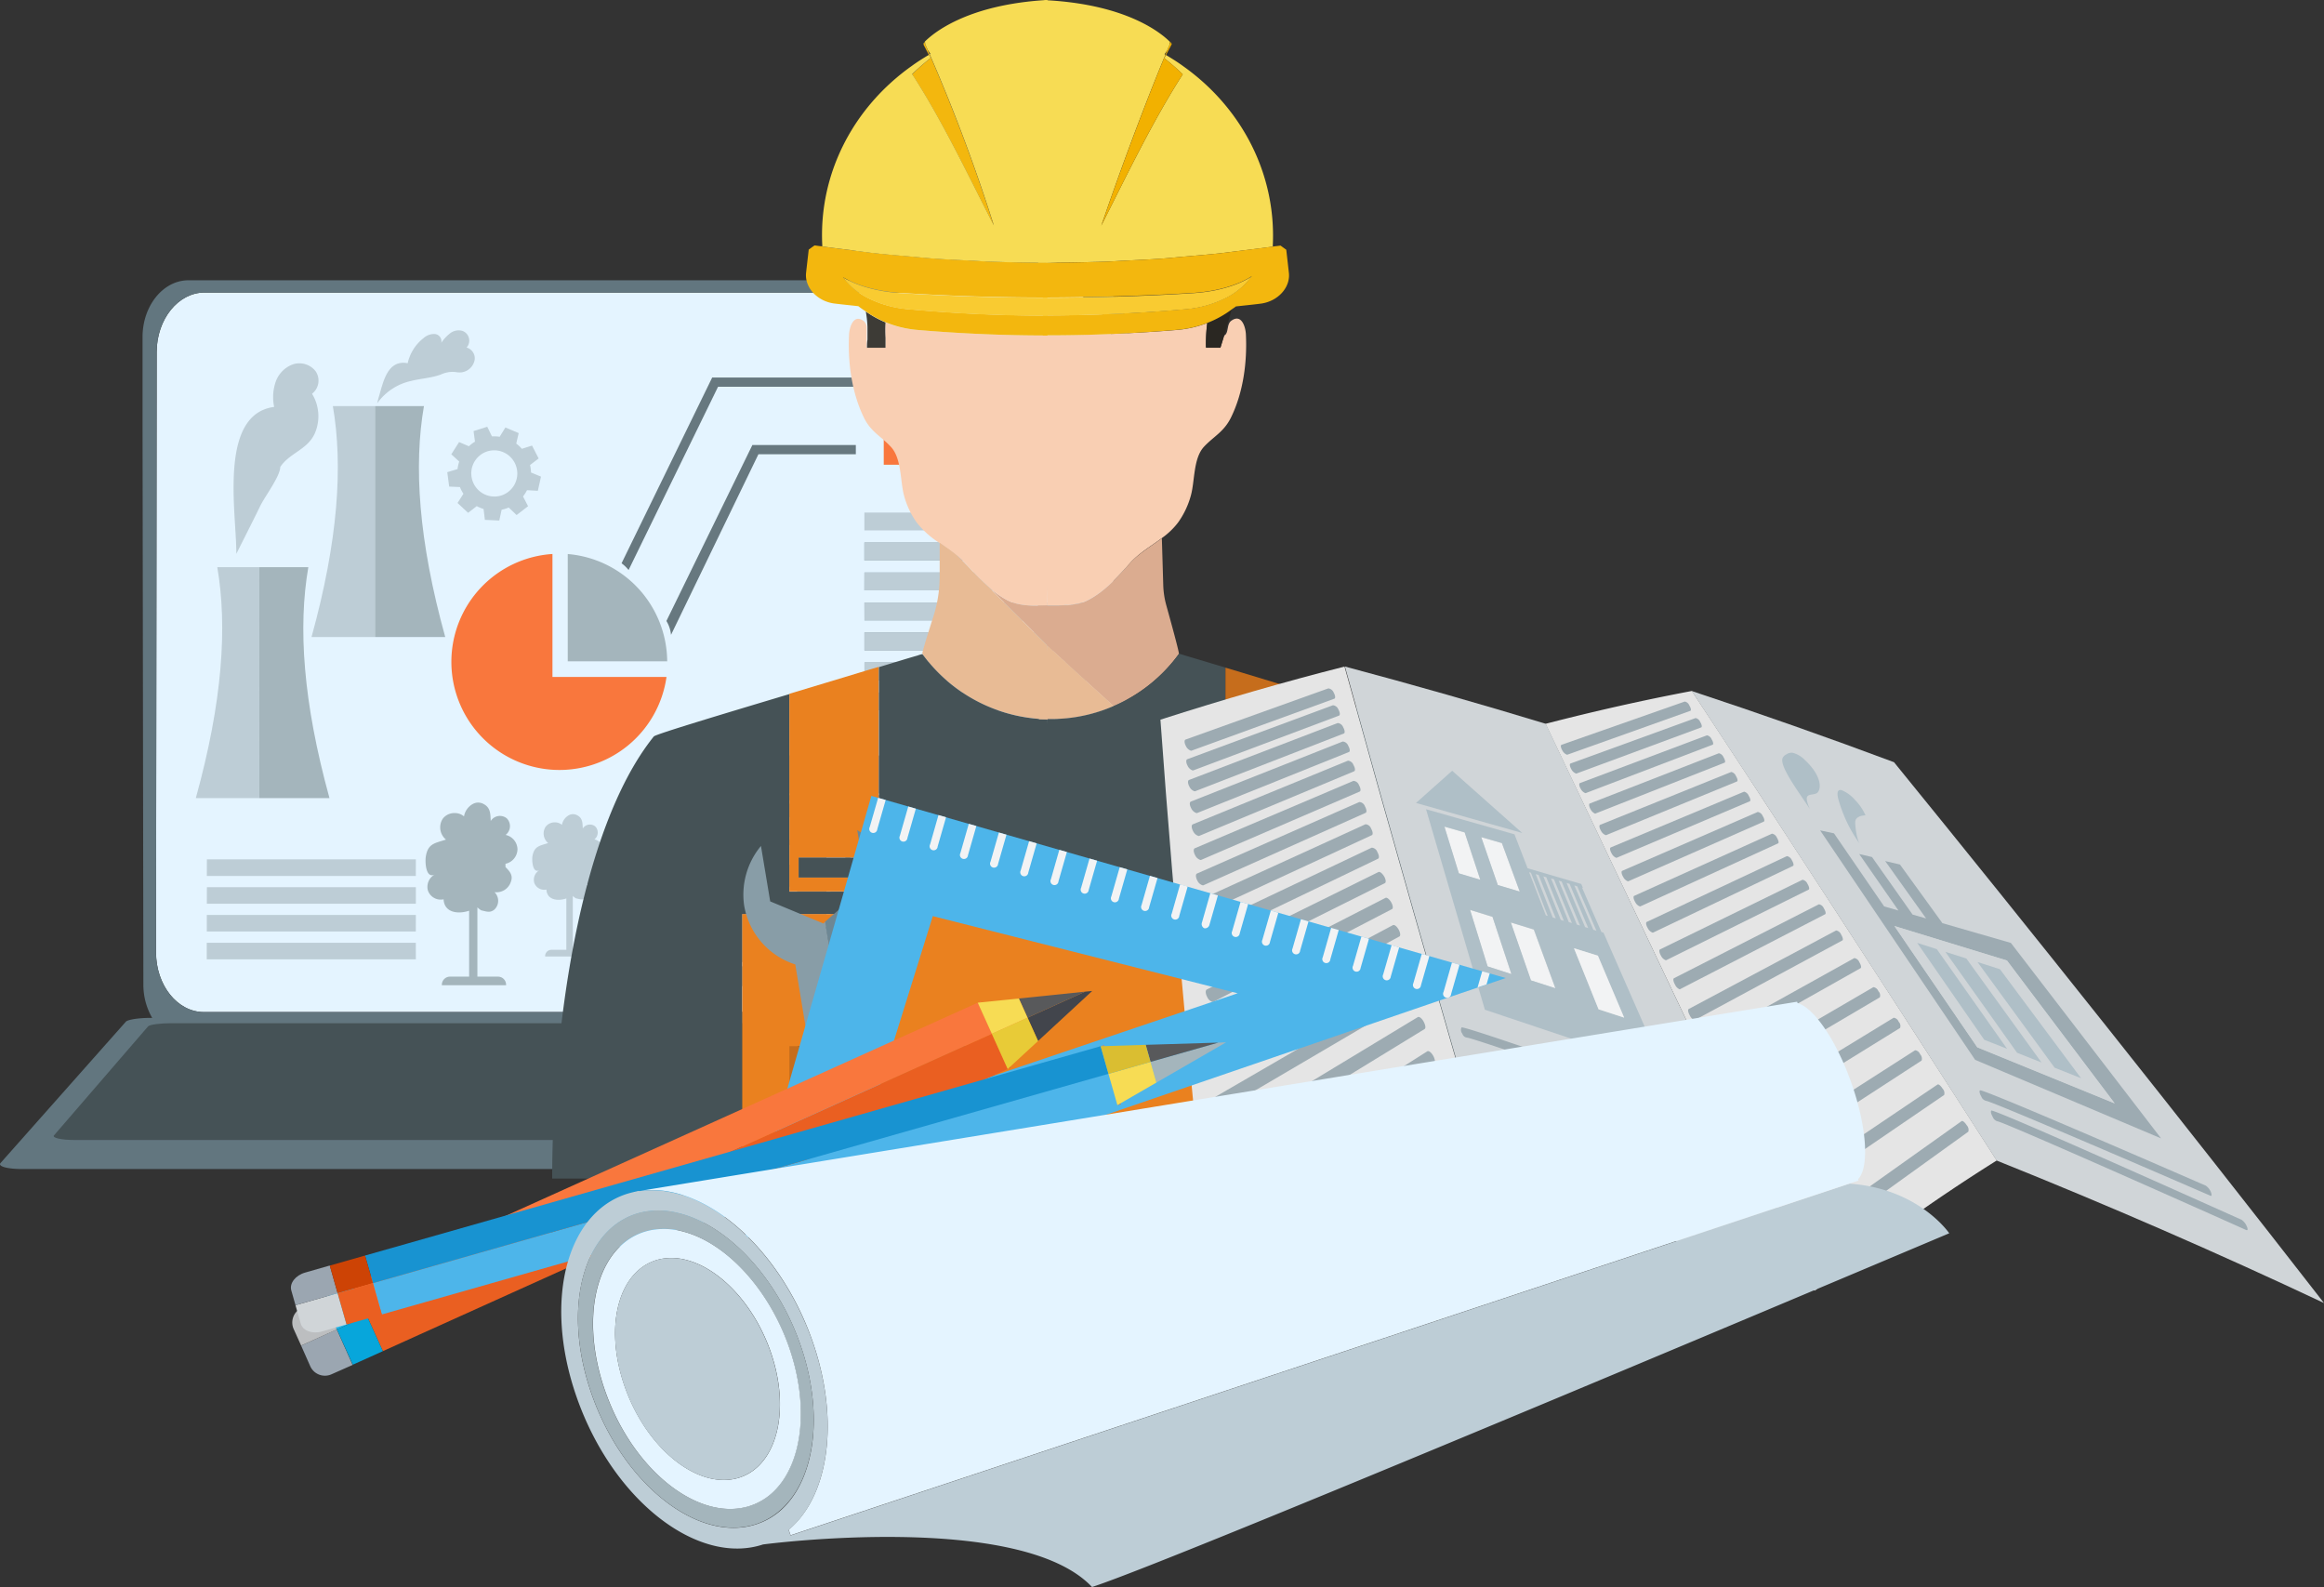 <svg id="Layer_1" data-name="Layer 1" xmlns="http://www.w3.org/2000/svg" viewBox="0 0 503.12 343.56"><rect x="0" y="0" width="503.12" height="343.56" fill="#333333" stroke="none"/><defs><style>.cls-1{fill:#62767f;}.cls-2{fill:#455256;}.cls-3{fill:#e4f4ff;}.cls-4{fill:#f9773d;}.cls-5{fill:#a4b5bc;}.cls-6{fill:#bdcdd6;}.cls-7{fill:#67787f;}.cls-8{fill:#889da7;}.cls-9{fill:#dba18f;}.cls-10{fill:#dbac90;}.cls-11{fill:#f9cfb3;}.cls-12{fill:#2a2722;}.cls-13{fill:#3d3b36;}.cls-14{fill:#e8bb95;}.cls-15{fill:#ecbb1a;}.cls-16{fill:#f7dc54;}.cls-17{fill:#f3b70e;}.cls-18{fill:#f9cb31;}.cls-19{fill:#f2b100;}.cls-20{fill:#ea811f;}.cls-21{fill:#c66d1c;}.cls-22{fill:#303e43;}.cls-23{fill:#6d8794;}.cls-24{fill:#e5e5e5;}.cls-25{fill:#d0d5d8;}.cls-26{fill:#9dabb2;}.cls-27{fill:#afbfc7;}.cls-28{fill:#f2f3f4;}.cls-29{fill:#4db5ea;}.cls-30{fill:#9ba6b1;}.cls-31{fill:#bcbec0;}.cls-32{fill:#ea5f21;}.cls-33{fill:#20b7ea;}.cls-34{fill:#07a6db;}.cls-35{fill:#42454c;}.cls-36{fill:#58595b;}.cls-37{fill:#e8cb37;}.cls-38{fill:#1893d1;}.cls-39{fill:#cd4305;}.cls-40{fill:#dabe31;}</style></defs><title>construction</title><path class="cls-1" d="M1435.51,7185.28H1171.78c-3.15,0-5.21-.59-4.57-1.3l27.12-30.58c0.4-.46,2.77-0.83,5.26-0.83h208.16a26.07,26.07,0,0,1,6.54.83l27.14,30.58C1440.73,7184.69,1438.66,7185.28,1435.51,7185.28Z" transform="translate(-1167.09 -6932.23)"/><path class="cls-2" d="M1405.76,7153.72h-201.6c-2.42,0-4.63.3-5,.67L1178.78,7178c-0.46.52,1.54,1,4.47,1h243.43c2.91,0,4.92-.44,4.47-1l-20.43-23.65C1410.39,7154,1408.16,7153.72,1405.76,7153.72Z" transform="translate(-1167.09 -6932.23)"/><polygon class="cls-3" points="243.88 209.19 243.94 164.72 243.88 209.2 243.88 209.19"/><path class="cls-3" d="M1205.13,7152.73h0Z" transform="translate(-1167.09 -6932.23)"/><polygon class="cls-3" points="233.97 60.67 40.97 60.67 40.97 60.67 233.97 60.67 233.97 60.67"/><polygon class="cls-3" points="30.85 75.86 30.87 92.39 30.85 75.85 30.85 75.86"/><path class="cls-3" d="M1397.72,6995.55H1211.39c-5.72,0-10.37,5.78-10.38,12.91l-0.14,129.91c0,7.15,4.64,12.94,10.37,12.94h186.63c5.73,0,10.37-5.8,10.37-12.94l-0.14-129.91C1408.09,7001.33,1403.46,6995.55,1397.72,6995.55Z" transform="translate(-1167.09 -6932.23)"/><path class="cls-1" d="M1401.22,6992.9H1207.89c-5.5,0-10,5.57-9.94,12.44v2.74l0,16.54,0.18,120.79a14.36,14.36,0,0,0,2,7.32H1409a14.49,14.49,0,0,0,2-7.32v-4l0.06-44.48,0.13-91.61C1411.18,6998.47,1406.73,6992.9,1401.22,6992.9Zm7,145.47c0,7.15-4.64,12.94-10.37,12.94H1211.24c-5.73,0-10.37-5.8-10.37-12.94l0.14-129.91c0-7.13,4.66-12.91,10.38-12.91h186.34c5.74,0,10.37,5.78,10.38,12.91Z" transform="translate(-1167.09 -6932.23)"/><path class="cls-4" d="M1286.69,7078.76h24.69a23.4,23.4,0,1,1-24.69-26.61v26.61Z" transform="translate(-1167.09 -6932.23)"/><path class="cls-5" d="M1290,7075.39v-23.23a23.48,23.48,0,0,1,21.53,23.23H1290Z" transform="translate(-1167.09 -6932.23)"/><polygon class="cls-6" points="90.02 189.61 44.78 189.61 44.79 186.02 90.03 186.02 90.02 189.61"/><polygon class="cls-6" points="90.03 195.62 44.78 195.62 44.79 192.04 90.03 192.04 90.03 195.62"/><polygon class="cls-6" points="90.02 201.64 44.77 201.64 44.77 198.06 90.03 198.06 90.02 201.64"/><polygon class="cls-6" points="90.03 207.66 44.76 207.66 44.76 204.08 90.02 204.08 90.03 207.66"/><path class="cls-7" d="M1321.29,7013.91l-19.64,40.25a7.79,7.79,0,0,1,1.52,1.46l19.37-39.67h29.81v-2h-31.06Z" transform="translate(-1167.09 -6932.23)"/><path class="cls-7" d="M1330,7028.5l-18.64,38.15a7,7,0,0,1,1,3l18.92-39.09h21.09v-2H1330Z" transform="translate(-1167.09 -6932.23)"/><rect class="cls-4" x="191.32" y="79.39" width="40.41" height="6.62"/><rect class="cls-4" x="191.32" y="93.98" width="40.43" height="6.62"/><polygon class="cls-8" points="235.98 121.31 187.13 121.31 187.13 117.44 235.97 117.44 235.98 121.31"/><polygon class="cls-8" points="235.97 127.79 187.13 127.79 187.14 123.93 235.97 123.93 235.97 127.79"/><polygon class="cls-8" points="235.99 134.29 187.15 134.29 187.14 130.42 235.98 130.42 235.99 134.29"/><rect class="cls-8" x="187.14" y="136.91" width="48.85" height="3.87"/><rect class="cls-8" x="187.15" y="143.4" width="48.85" height="3.87"/><rect class="cls-6" x="187.13" y="110.95" width="48.83" height="3.86"/><polygon class="cls-6" points="235.98 121.31 187.13 121.31 187.13 117.44 235.97 117.44 235.98 121.31"/><polygon class="cls-6" points="235.97 127.79 187.13 127.79 187.14 123.93 235.97 123.93 235.97 127.79"/><polygon class="cls-6" points="235.99 134.29 187.15 134.29 187.14 130.42 235.98 130.42 235.99 134.29"/><rect class="cls-6" x="187.14" y="136.91" width="48.85" height="3.87"/><rect class="cls-6" x="187.15" y="143.4" width="48.85" height="3.87"/><polygon class="cls-6" points="236 153.76 187.15 153.76 187.15 149.9 236 149.9 236 153.76"/><path class="cls-6" d="M1239.15,7020.13c2.22,12.9,1.16,29.08-4.62,50h13.7l0-50h-9.11Z" transform="translate(-1167.09 -6932.23)"/><path class="cls-5" d="M1258.87,7020.13h-10.61l0,50h15.22C1257.68,7049.21,1256.64,7033,1258.87,7020.13Z" transform="translate(-1167.09 -6932.23)"/><path class="cls-6" d="M1214.13,7055c2.21,12.91,1.14,29.1-4.65,50h13.71l0.05-50h-9.11Z" transform="translate(-1167.09 -6932.23)"/><path class="cls-5" d="M1233.84,7055h-10.6l-0.05,50h15.23C1232.66,7084.09,1231.61,7067.91,1233.84,7055Z" transform="translate(-1167.09 -6932.23)"/><path class="cls-6" d="M1249.19,7017.85c0.92-3.18,1.88-7.8,6.16-7a9.51,9.51,0,0,1,3.43-5.43,3.42,3.42,0,0,1,2.47-.89,1.58,1.58,0,0,1,1.37,1.91,8.81,8.81,0,0,1,1.95-2.09,3,3,0,0,1,2.7-.47,2.24,2.24,0,0,1,.32,4l0.22-.48a2.42,2.42,0,0,1,2.05,2.67,3.33,3.33,0,0,1-2.37,2.66c-1,.3-1.75-0.06-2.68,0a6.23,6.23,0,0,0-2.3.58c-2.09.76-4.34,0.85-6.5,1.4a12.22,12.22,0,0,0-7.26,4.82Q1248.95,7018.63,1249.19,7017.85Z" transform="translate(-1167.09 -6932.23)"/><path class="cls-5" d="M1359.48,7140.5v-34.33h-49.58v34.33H1346v-16.12h9.56v16.12h3.95Zm-40.87-6.06h-4.25v-4.62h4.27v4.62Zm0-5.81h-4.25v-4.46h4.27v4.46Zm0-9.24h-4.31v-4.21h4.3v4.21Zm0-5.4h-4.29v-4.86h4.3V7114Zm5.28,20.45h-4.13v-4.62h4.12v4.62Zm0-5.81h-4.13v-4.46h4.12v4.46Zm0-9.24h-4.08v-4.21h4.09v4.21Zm0-5.4h-4.08v-4.86h4.09V7114Zm10.41,20.45h-4.16v-4.62h4.15v4.62Zm0-5.81h-4.15v-4.46h4.15v4.46Zm0-9.24h-4.2v-4.21h4.19v4.21Zm0-5.4h-4.19v-4.86h4.19V7114Zm5.37,20.45h-4.22v-4.62h4.23v4.62Zm0-5.81h-4.24v-4.46h4.23v4.46Zm0-9.24h-4.2v-4.21h4.19v4.21Zm0-5.4h-4.2v-4.86h4.19V7114Zm11.5-4.86h4.3V7114h-4.29v-4.86Zm-1.17,10.26H1346v-4.21h4.09v4.21Zm0-5.4H1346v-4.86H1350V7114Zm1.18,5.4v-4.21h4.3v4.21h-4.31Z" transform="translate(-1167.09 -6932.23)"/><polygon class="cls-5" points="159.44 209.18 140.37 209.18 140.36 213.47 159.44 213.47 175.77 213.47 195.35 213.47 195.35 209.18 175.77 209.18 159.44 209.18"/><polygon class="cls-5" points="175.75 171.75 195.32 171.75 190.26 163.51 186.19 163.51 186.19 168.15 178.84 168.15 178.83 163.51 175.75 163.51 159.42 163.51 145.44 163.51 140.4 171.75 159.42 171.75 175.75 171.75"/><rect class="cls-5" x="179.99" y="159.92" width="5.05" height="7.48"/><rect class="cls-5" x="179.82" y="192.97" width="7.52" height="15.38"/><polygon class="cls-5" points="195.05 206.3 195.01 172.11 175.76 172.11 159.43 172.11 140.81 172.11 140.81 173.26 159.42 173.26 175.76 173.26 193.7 173.26 193.71 207.74 196.95 207.74 196.94 206.3 195.05 206.3"/><path class="cls-6" d="M1297.77,7116.35a2.58,2.58,0,0,0-2-2.42,1.88,1.88,0,0,0,.21-2.78,1.82,1.82,0,0,0-2.72.42c-0.07-1.18,0-2.22-1.19-2.85a1.88,1.88,0,0,0-1.72-.08,3,3,0,0,0-1.61,2.15,2.29,2.29,0,0,0-1.52-.55,2.47,2.47,0,0,0-2,.94,2.68,2.68,0,0,0,.54,3.54c-1.86.61-3,.64-3.4,2.84-0.15.86,0,3.92,1.58,3a2.39,2.39,0,0,0-1.2,2.72,2.28,2.28,0,0,0,2.64,1.51c0.13,2.33,2.55,2.51,4.26,1.94l0.06,0v11.1h-3.21a1.36,1.36,0,0,0-1.38,1.45h10.82a1.37,1.37,0,0,0-1.39-1.45h-3.44v-11.65a6.12,6.12,0,0,0,.64.5c0.83,0.16,1.49.5,2.25-.15a2,2,0,0,0,0-2.92,2.57,2.57,0,0,0,2.78-1.78c0.4-1.1-.23-1.76-0.93-2.45,0-.19,0-0.37,0-0.56A2.59,2.59,0,0,0,1297.77,7116.35Z" transform="translate(-1167.09 -6932.23)"/><path class="cls-5" d="M1279.12,7116.06a3.26,3.26,0,0,0-2.57-3.1,2.4,2.4,0,0,0,.28-3.56,2.35,2.35,0,0,0-3.5.54c-0.09-1.5,0-2.85-1.53-3.66a2.4,2.4,0,0,0-2.19-.1,3.81,3.81,0,0,0-2.07,2.77,3,3,0,0,0-2-.72,3.16,3.16,0,0,0-2.58,1.2,3.42,3.42,0,0,0,.68,4.54c-2.4.79-3.9,0.83-4.36,3.64-0.19,1.11-.07,5,2,3.88a3.05,3.05,0,0,0-1.56,3.48,2.93,2.93,0,0,0,3.4,1.93c0.17,3,3.28,3.22,5.45,2.49l0.08,0v14.25h-4.11a1.76,1.76,0,0,0-1.79,1.86h13.9a1.75,1.75,0,0,0-1.78-1.86h-4.43v-15a4.75,4.75,0,0,0,.83.65c1.05,0.21,1.9.64,2.87-.19a2.6,2.6,0,0,0,0-3.75,3.27,3.27,0,0,0,3.56-2.28c0.52-1.41-.3-2.26-1.18-3.15,0-.24,0-0.48,0-0.71A3.28,3.28,0,0,0,1279.12,7116.06Z" transform="translate(-1167.09 -6932.23)"/><path class="cls-6" d="M1227.76,7033.31c0,2-3.36,6.44-4.32,8.42-1.69,3.48-3.46,6.93-5.19,10.39,0.08-8.59-4-30.2,8.19-31.81a10.29,10.29,0,0,1,.33-5.43,6.2,6.2,0,0,1,3.73-3.78,4.46,4.46,0,0,1,4.91,1.48,3.58,3.58,0,0,1-.77,4.88,9.3,9.3,0,0,1,.81,8.06C1234,7029.55,1229.95,7030.06,1227.76,7033.31Z" transform="translate(-1167.09 -6932.23)"/><path class="cls-6" d="M1385.78,7105.31l1.71-1.29-1.31-2.55-2,.65a7.2,7.2,0,0,0-1.1-1l0.47-2.06-2.61-1.11-1.12,1.79a7,7,0,0,0-1.52-.07l-1-1.88-0.07,0-2.64.83,0.28,2.09a7.75,7.75,0,0,0-1.21.93l-1.92-.82-1.53,2.41,1.56,1.44a7.15,7.15,0,0,0-.33,1.48l-2,.62,0.37,2.84,2.12,0.09a7,7,0,0,0,.69,1.33l-1.16,1.8,2.08,1.94,1.71-1.33a6.8,6.8,0,0,0,1.35.56l0.25,2.15,2.84,0.13,0.24-1.09,0.23-1,0.7-.18c0.24-.07.47-0.16,0.71-0.26l1.56,1.48,2.27-1.73-1-1.93a7,7,0,0,0,.79-1.23l2.14,0.11,0.63-2.8-2-.82a6.24,6.24,0,0,0-.19-1.48h0Zm-6.41,6.17a4.57,4.57,0,0,1-2-8.88,4.23,4.23,0,0,1,.63-0.15,4.57,4.57,0,0,1,2.08,8.88,4.59,4.59,0,0,1-.68.15h0Z" transform="translate(-1167.09 -6932.23)"/><path class="cls-6" d="M1281.84,7032.89l1.86-1.42-1.43-2.79-2.2.7a7.87,7.87,0,0,0-1.22-1.13l0.53-2.27-2.88-1.21-1.23,2a8.62,8.62,0,0,0-1.68-.08l-1-2.06-0.08,0-2.9.91,0.31,2.29a7.76,7.76,0,0,0-1.32,1l-2.12-.91-1.69,2.65,1.72,1.57a7.86,7.86,0,0,0-.37,1.63l-2.22.67,0.41,3.12,2.33,0.1a7.35,7.35,0,0,0,.76,1.45l-1.28,2,2.29,2.13,1.87-1.45a8.6,8.6,0,0,0,1.48.62l0.28,2.35,3.12,0.15,0.26-1.19,0.25-1.15c0.24-.05.5-0.12,0.75-0.19s0.52-.18.78-0.29l1.71,1.63,2.48-1.91-1.09-2.11a8.81,8.81,0,0,0,.86-1.36l2.35,0.13,0.68-3.07-2.16-.89a9,9,0,0,0-.21-1.62h0Zm-7,6.77a5,5,0,0,1-5.49-3.46,5,5,0,0,1,3.26-6.27,4.64,4.64,0,0,1,.69-0.16,5,5,0,0,1,5.55,3.45,5,5,0,0,1-3.28,6.28,5.12,5.12,0,0,1-.73.16h0Z" transform="translate(-1167.09 -6932.23)"/><path class="cls-5" d="M1394.92,7124l1.67-1.27-1.29-2.5-2,.63a7.1,7.1,0,0,0-1.07-1l0.45-2-2.57-1.08-1.1,1.75a7.52,7.52,0,0,0-1.49-.07l-0.93-1.84-0.07,0-2.59.82,0.27,2.05a7.08,7.08,0,0,0-1.19.92l-1.88-.81-1.51,2.36,1.53,1.4a7,7,0,0,0-.33,1.46l-2,.61,0.36,2.79,2.1,0.09a6.11,6.11,0,0,0,.67,1.3l-1.15,1.77,2.06,1.91,1.67-1.3a7,7,0,0,0,1.33.56l0.26,2.1,2.78,0.13,0.24-1.06,0.22-1,0.67-.17c0.24-.08.46-0.16,0.68-0.26l1.55,1.46,2.21-1.71-1-1.89a7.93,7.93,0,0,0,.78-1.22l2.1,0.11,0.6-2.74-1.94-.81a6.86,6.86,0,0,0-.18-1.46h0Zm-6.29,6.07a4.46,4.46,0,0,1-4.92-3.1,4.51,4.51,0,0,1,2.93-5.62,4.68,4.68,0,0,1,.61-0.14,4.49,4.49,0,0,1,2,8.72c-0.22.07-.45,0.11-0.66,0.15h0Z" transform="translate(-1167.09 -6932.23)"/><path class="cls-9" d="M1375.93,7054a17.07,17.07,0,0,0-1.65-1.54h0l2.72,2.71Z" transform="translate(-1167.09 -6932.23)"/><path class="cls-10" d="M1385.27,7062.2a20.48,20.48,0,0,1-4.12-2.89l12.71,12.68v-8.7C1390.85,7063.43,1387.6,7063.4,1385.27,7062.2Z" transform="translate(-1167.09 -6932.23)"/><path class="cls-11" d="M1428.17,7007.51a36.14,36.14,0,0,1,.27-5.36,23.44,23.44,0,0,1-6.4,1.49c-9.4.8-20.81,1.2-30.2,1.2l2,58.43h0l1.13,0c0.39,0,.78,0,1.17,0s0.88,0,1.33-.06,0.64,0,1,0c0.51,0,1-.15,1.47-0.24,0.22,0,.46-0.06.68-0.11a8.51,8.51,0,0,0,1.92-.7c3.9-2,6.51-5.09,9.34-8.19,1.94-2.13,4.53-3.6,6.84-5.34a16,16,0,0,0,3.42-3.31,18.16,18.16,0,0,0,2.75-5.8c0.89-3.15.5-8.1,2.88-10.62,2.15-2.28,4.29-3.18,5.83-6.33,2.66-5.43,3.51-12,3.21-18-0.09-1.68-1-4.51-3.18-2.89-1,.73-0.51,2.54-1.43,3.15l-0.09,0c-0.27.89-.54,1.77-0.79,2.58h-3.13Z" transform="translate(-1167.09 -6932.23)"/><path class="cls-11" d="M1374.28,7052.47a17.07,17.07,0,0,1,1.65,1.54l1.07,1.17h0a49,49,0,0,0,4.15,4.13h0a20.48,20.48,0,0,0,4.12,2.89c2.33,1.2,5.59,1.23,8.58,1.08v-58.43h0q-14.19,0-28.39-1.22a23.3,23.3,0,0,1-6.73-1.62c0,1.08,0,2.17,0,3.37,0,0.49.06,1.29,0,2.12h-4c0-.69,0-1.34,0-1.76,0-1,0-1.88,0-2.75a2,2,0,0,0-.64-1.26c-2.19-1.62-3.09,1.21-3.19,2.89-0.3,6,.56,12.54,3.21,18,1.54,3.15,3.69,4,5.84,6.33,2.37,2.52,2,7.47,2.87,10.62a18.14,18.14,0,0,0,2.75,5.8,19.79,19.79,0,0,0,4.86,4.36c1.27,0.89,2.56,1.76,3.74,2.75h0Z" transform="translate(-1167.09 -6932.23)"/><path class="cls-12" d="M1428.17,7007.51h3.13c0.25-.81.52-1.69,0.79-2.58,0.63-2.1,1.26-4.24,1.63-5.69a22,22,0,0,1-5.27,2.91A36.14,36.14,0,0,0,1428.17,7007.51Z" transform="translate(-1167.09 -6932.23)"/><path class="cls-12" d="M1435.2,6986.56c-1.38.16-2.75,0.36-4.13,0.51,1.38-.15,2.75-0.34,4.13-0.51h0Z" transform="translate(-1167.09 -6932.23)"/><path class="cls-13" d="M1354.79,7007.51h4c0-.84,0-1.63,0-2.12-0.07-1.2-.07-2.29,0-3.37a22.56,22.56,0,0,1-4.26-2.35,23.23,23.23,0,0,1,.36,3.34c0,0.87,0,1.77,0,2.75C1354.81,7006.18,1354.78,7006.82,1354.79,7007.51Z" transform="translate(-1167.09 -6932.23)"/><path class="cls-13" d="M1352.58,6986.57c1.35,0.16,2.71.35,4.06,0.5-1.35-.15-2.71-0.34-4.06-0.5h0Z" transform="translate(-1167.09 -6932.23)"/><path class="cls-14" d="M1393.84,7087.93H1394l-0.16-15.94-12.71-12.68h0a49,49,0,0,1-4.15-4.13l-2.72-2.72h0c-1.18-1-2.48-1.85-3.74-2.75V7057a28.46,28.46,0,0,1-1.34,8.61c-1.15,3.58-2.58,8.17-2.4,8.12l0.2,0.36A34.29,34.29,0,0,0,1393.84,7087.93Z" transform="translate(-1167.09 -6932.23)"/><path class="cls-2" d="M1327.78,7130.1h66.1l0-32.56v-9.61h-0.06A34.29,34.29,0,0,1,1367,7074.1h0l0,0a1.57,1.57,0,0,1-.22-0.28,6.73,6.73,0,0,0-1.06.31c-1.79.5-4.73,1.41-8.36,2.51v48.6H1338v-42.77c-14.5,4.35-29,8.7-29.37,9.18-16.25,20.23-22,64.38-22,95.69h41.14V7130.1h0Z" transform="translate(-1167.09 -6932.23)"/><path class="cls-15" d="M1420.75,6941.69s-0.13-.17-0.38-0.45l0.33,0.53Z" transform="translate(-1167.09 -6932.23)"/><path class="cls-16" d="M1406.24,6988.89c1.37-.05,2.74-0.15,4.1-0.22,2.77-.14,5.53-0.26,8.31-0.46,1.65-.12,3.29-0.3,4.93-0.44,2.49-.22,5-0.42,7.48-0.69,1.38-.15,2.75-0.35,4.13-0.51l1.2-.15c2.08-.26,4.17-0.51,6.25-0.8,0-.11,0-0.22,0-0.33,0.73-15.51-6.81-29.82-19.44-38.76-1.17-.86-2.43-1.64-3.69-2.4l-0.37.7a50.1,50.1,0,0,1,4,3.49c-6.46,10-12.41,22.45-17.64,32.76,6.41-18.66,11.8-32,13.89-37l-0.19-.12,0.58-.83c0.33-.79.52-1.23,0.52-1.23a6,6,0,0,1,.07-0.61c-1.66-1.66-8.91-8-26.5-9l-0.67,0-1.36,56.84C1396,6989.12,1402.11,6989,1406.24,6988.89Z" transform="translate(-1167.09 -6932.23)"/><path class="cls-17" d="M1435.2,6986.56c-1.38.16-2.75,0.36-4.13,0.51-2.49.27-5,.48-7.48,0.69-1.65.14-3.29,0.32-4.93,0.44-2.78.2-5.54,0.33-8.31,0.46-1.36.07-2.73,0.17-4.1,0.22-4.13.15-10.26,0.23-14.39,0.23l1,1.61v4l-1,1.91c10.54,0,23.09-.34,33.63-1,5.14-.33,9.73-1.72,12.63-3.65-0.37.44-.73,0.87-1.11,1.31a15.61,15.61,0,0,1-5.08,3.66,23.59,23.59,0,0,1-8,2.18c-10,.92-21.06,1.38-31.08,1.38l0.51,0.89-0.51,3.42h1q14.08,0,28.2-1.2a23.44,23.44,0,0,0,6.4-1.49,22,22,0,0,0,5.27-2.91c0.31-.23.64-0.41,0.93-0.66,1.77-.2,3.56-0.37,5.35-0.6,3.73-.47,6.48-3.5,6.12-6.67q-0.28-2.51-.57-5l-1.24-.9c-0.55.08-1.1,0.13-1.64,0.21-2.08.29-4.17,0.54-6.25,0.8Z" transform="translate(-1167.09 -6932.23)"/><path class="cls-17" d="M1365.46,7003.63q14.2,1.22,28.39,1.22v-4.31q-15.15,0-30.34-1.41a23.8,23.8,0,0,1-8-2.16,15.2,15.2,0,0,1-5.31-4l-0.6-.75c2.91,1.81,7.4,3.08,12.35,3.41q15.95,1,31.91,1v-7.55q-6.19,0-12.39-.23c-1.36-.05-2.72-0.15-4.08-0.22-2.78-.13-5.54-0.26-8.32-0.46-1.65-.12-3.3-0.3-4.94-0.44-2.49-.22-5-0.42-7.48-0.69-1.35-.15-2.71-0.33-4.06-0.5l-1.22-.16c-2.1-.26-4.19-0.51-6.28-0.81l-1.68-.21-1.24.9c-0.19,1.68-.39,3.36-0.57,5-0.36,3.17,2.4,6.2,6.13,6.67,1.73,0.22,3.46.38,5.19,0.58,0.49,0.4,1,.74,1.56,1.1a22.56,22.56,0,0,0,4.26,2.35A23.3,23.3,0,0,0,1365.46,7003.63Z" transform="translate(-1167.09 -6932.23)"/><path class="cls-10" d="M1402.51,7062.2a8.51,8.51,0,0,1-1.92.7c-0.21.06-.45,0.07-0.68,0.11-0.49.09-1,.19-1.47,0.24-0.31,0-.63,0-1,0s-0.88.06-1.33,0.06-0.78,0-1.17,0-2.76,0-3.13,0l-0.65,2,2.64,6.71,14.37,13.09a34.17,34.17,0,0,0,14.13-11.31l0,0c0.21,0.06-1.7-6.88-2.71-10.51a18.38,18.38,0,0,1-.67-4.42l-0.3-10.14c-2.3,1.74-4.89,3.21-6.84,5.34C1409,7057.11,1406.41,7060.2,1402.51,7062.2Z" transform="translate(-1167.09 -6932.23)"/><path class="cls-14" d="M1392,7087.93h2.83c0.85,0,1.69-.06,2.54-0.12h0a33.68,33.68,0,0,0,10.83-2.72h0L1393.85,7072Z" transform="translate(-1167.09 -6932.23)"/><path class="cls-2" d="M1503,7187.28c0-35.22-4.23-78.9-22.48-95.69-0.51-.44-14.56-4.7-28.84-9v42.58h-19.32v-48.44l-8.89-2.66c-0.47-.16-0.85-0.25-1.13-0.34l0,0a34.17,34.17,0,0,1-14.13,11.31h0a33.68,33.68,0,0,1-10.82,2.72h0c-0.85.06-1.69,0.12-2.54,0.12h-0.94l-2,9.59v0l2,32.56h68v57.18H1503Z" transform="translate(-1167.09 -6932.23)"/><path class="cls-18" d="M1431.93,6997a15.61,15.61,0,0,0,5.08-3.66c0.38-.43.74-0.87,1.11-1.31-2.9,1.93-7.49,3.32-12.63,3.65-10.54.68-22.09,1-32.63,1v3.86c10,0,21-.46,31.08-1.38A23.59,23.59,0,0,0,1431.93,6997Z" transform="translate(-1167.09 -6932.23)"/><path class="cls-18" d="M1393.85,6996.67q-15.95,0-31.91-1c-4.94-.32-9.43-1.6-12.35-3.41l0.6,0.75a15.2,15.2,0,0,0,5.31,4,23.8,23.8,0,0,0,8,2.16q15.18,1.41,30.34,1.41v-3.86Z" transform="translate(-1167.09 -6932.23)"/><path class="cls-17" d="M1364.56,6948.32c6.5,10,12.41,22.45,17.68,32.76a382.94,382.94,0,0,0-13.9-37.07c-0.15-.35-0.27-0.63-0.39-0.9-0.34-.79-0.56-1.26-0.56-1.26a5.4,5.4,0,0,0-.06-0.56c-0.15.28-.24,0.41-0.28,0.48l-0.05.07,1.17,2.27,0.36,0.7A50.24,50.24,0,0,0,1364.56,6948.32Z" transform="translate(-1167.09 -6932.23)"/><path class="cls-19" d="M1419.79,6943.08c-0.12.27-.25,0.59-0.39,1-2.09,5-7.48,18.38-13.89,37,5.23-10.32,11.18-22.78,17.64-32.76a50.1,50.1,0,0,0-4-3.49l0.37-.7,1.21-2.28,0-.08-0.33-.53a6,6,0,0,0-.07.61S1420.11,6942.29,1419.79,6943.08Z" transform="translate(-1167.09 -6932.23)"/><path class="cls-20" d="M1327.78,7130.1h0v57.18h12.05v-28.59h42.43v28.59h11.87l-0.37-57.18h-66Zm27.22,7h-15v-4.3h15v4.3Z" transform="translate(-1167.09 -6932.23)"/><path class="cls-20" d="M1389.88,7130.1h1.87l0.37,57.18h69.79V7130.1h-72Zm44.78,2.73h15v4.3h-15v-4.3Z" transform="translate(-1167.09 -6932.23)"/><path class="cls-20" d="M1357.3,7125.19v-48.6c-1.23.34-2.5,0.75-3.88,1.16-4.67,1.44-10,3-15.44,4.66v42.77h19.32Zm-17.32-7.31h15v4.3h-15v-4.3Z" transform="translate(-1167.09 -6932.23)"/><path class="cls-21" d="M1451.71,7125.19V7082.6c-5.58-1.69-11.18-3.38-16-4.85l-3.32-1v48.44h19.32Zm-17-7.31h15v4.3h-15v-4.3Z" transform="translate(-1167.09 -6932.23)"/><rect class="cls-2" x="172.9" y="200.6" width="15.01" height="4.3"/><rect class="cls-2" x="172.9" y="185.65" width="15.01" height="4.3"/><rect class="cls-22" x="267.57" y="200.6" width="15.01" height="4.3"/><rect class="cls-22" x="267.57" y="185.65" width="15.01" height="4.3"/><path class="cls-23" d="M1353.94,7181.37H1361l-7.09-42.77a16.24,16.24,0,0,0,6.35-15.69,16.52,16.52,0,0,0-7.59-11l2,12-9,7.88Z" transform="translate(-1167.09 -6932.23)"/><path class="cls-8" d="M1339.26,7141l6.67,40.34h8l-8.21-49.56-0.39.35-11.5-4.78-2-12a16.5,16.5,0,0,0-3.65,12.83A16.24,16.24,0,0,0,1339.26,7141Z" transform="translate(-1167.09 -6932.23)"/><rect class="cls-21" x="170.89" y="226.46" width="44.27" height="28.59"/><path class="cls-16" d="M1352.58,6986.57c1.35,0.16,2.71.36,4.06,0.5,2.49,0.27,5,.48,7.48.69,1.64,0.14,3.29.32,4.94,0.44,2.78,0.2,5.54.33,8.32,0.46,1.35,0.07,2.72.17,4.08,0.22q6.19,0.22,12.39.23l35.61-2.05-35.61-2.31v-52.53c-17.71,1-24.95,7.43-26.53,9a3.23,3.23,0,0,1-.33.42l0.06,0.08c0-.07.13-0.2,0.28-0.48a5.4,5.4,0,0,1,.06.56s0.21,0.47.56,1.26l0.55,0.8-0.15.1a382.94,382.94,0,0,1,13.9,37.07c-5.28-10.32-11.18-22.78-17.68-32.76a50.24,50.24,0,0,1,4-3.49l-0.36-.7c-1.27.76-2.53,1.54-3.7,2.4-12.63,8.93-20.17,23.25-19.41,38.76,0,0.11,0,.22,0,0.33,2.09,0.3,4.18.55,6.28,0.81Z" transform="translate(-1167.09 -6932.23)"/><path class="cls-24" d="M1560,7211.6a396.7,396.7,0,0,1,39.37-28.17q-34.19-53.31-66-101.63-15.56,2.94-31.69,7.11C1519.72,7126.86,1539.09,7167.65,1560,7211.6Z" transform="translate(-1167.09 -6932.23)"/><path class="cls-25" d="M1670.21,7214.29q-34.63-16.31-70.88-30.85-34.19-53.31-66-101.63,22.32,7.38,43.79,15.41Q1622.65,7153.17,1670.21,7214.29Z" transform="translate(-1167.09 -6932.23)"/><path class="cls-24" d="M1431.91,7232.28c20.25-17.09,39.55-31.84,58-44.51-11.81-40.27-22.35-77.24-31.75-111.25q-19.38,4.92-39.85,11.49C1421.34,7130.22,1425.79,7178,1431.91,7232.28Z" transform="translate(-1167.09 -6932.23)"/><path class="cls-26" d="M1424.9,7094.73a1.89,1.89,0,0,1-1.07-1c-0.36-.66-0.39-1.3-0.06-1.42l30.89-11.07a1.47,1.47,0,0,1,1.17.93c0.35,0.62.41,1.21,0.12,1.31l-30.87,11.23A0.36,0.36,0,0,1,1424.9,7094.73Z" transform="translate(-1167.09 -6932.23)"/><path class="cls-26" d="M1425.27,7099a1.89,1.89,0,0,1-1.07-1c-0.37-.67-0.39-1.31-0.07-1.43l31.53-11.68a1.43,1.43,0,0,1,1.18.93c0.36,0.62.41,1.21,0.12,1.32l-31.5,11.84A0.35,0.35,0,0,1,1425.27,7099Z" transform="translate(-1167.09 -6932.23)"/><path class="cls-26" d="M1425.66,7103.5a1.89,1.89,0,0,1-1.08-1c-0.37-.67-0.4-1.32-0.07-1.44l32.19-12.32a1.41,1.41,0,0,1,1.18.93c0.36,0.63.42,1.23,0.13,1.34l-32.17,12.49A0.3,0.3,0,0,1,1425.66,7103.5Z" transform="translate(-1167.09 -6932.23)"/><path class="cls-26" d="M1426.06,7108.21a1.88,1.88,0,0,1-1.08-1c-0.38-.68-0.41-1.34-0.08-1.47l32.88-13a1.4,1.4,0,0,1,1.19.93c0.37,0.63.43,1.24,0.14,1.35l-32.85,13.2A0.35,0.35,0,0,1,1426.06,7108.21Z" transform="translate(-1167.09 -6932.23)"/><path class="cls-26" d="M1426.48,7113.16a1.9,1.9,0,0,1-1.09-1c-0.38-.69-0.41-1.35-0.08-1.49l33.6-13.78a1.4,1.4,0,0,1,1.19.93c0.37,0.64.43,1.25,0.14,1.37l-33.58,14A0.39,0.39,0,0,1,1426.48,7113.16Z" transform="translate(-1167.09 -6932.23)"/><path class="cls-26" d="M1426.93,7118.37a1.9,1.9,0,0,1-1.1-1c-0.38-.69-0.41-1.38-0.08-1.52l34.35-14.59a1.39,1.39,0,0,1,1.2.93c0.37,0.64.44,1.26,0.14,1.39l-34.32,14.79A0.35,0.35,0,0,1,1426.93,7118.37Z" transform="translate(-1167.09 -6932.23)"/><path class="cls-26" d="M1427.41,7123.86a1.87,1.87,0,0,1-1.1-1c-0.38-.7-0.42-1.39-0.08-1.54l35.14-15.48a1.37,1.37,0,0,1,1.21.93c0.37,0.65.44,1.28,0.15,1.41l-35.11,15.68A0.34,0.34,0,0,1,1427.41,7123.86Z" transform="translate(-1167.09 -6932.23)"/><path class="cls-26" d="M1427.91,7129.65a1.86,1.86,0,0,1-1.11-1c-0.39-.71-0.43-1.41-0.09-1.57l36-16.43a1.4,1.4,0,0,1,1.21.94c0.38,0.65.44,1.29,0.16,1.42l-35.93,16.64A0.35,0.35,0,0,1,1427.91,7129.65Z" transform="translate(-1167.09 -6932.23)"/><path class="cls-26" d="M1428.43,7135.77a1.87,1.87,0,0,1-1.12-1c-0.38-.71-0.43-1.43-0.09-1.59l36.83-17.46a1.38,1.38,0,0,1,1.22.94c0.37,0.66.45,1.31,0.16,1.45l-36.79,17.68A0.34,0.34,0,0,1,1428.43,7135.77Z" transform="translate(-1167.09 -6932.23)"/><path class="cls-26" d="M1429,7142.25a1.87,1.87,0,0,1-1.13-1c-0.4-.73-0.44-1.46-0.1-1.62L1465.5,7121c0.3-.16.84,0.28,1.23,0.93s0.46,1.32.17,1.47l-37.7,18.82A0.34,0.34,0,0,1,1429,7142.25Z" transform="translate(-1167.09 -6932.23)"/><path class="cls-26" d="M1429.58,7149.12a1.87,1.87,0,0,1-1.13-1.05c-0.4-.73-0.44-1.47-0.1-1.65l38.68-19.83c0.28-.16.84,0.27,1.23,0.94s0.47,1.34.18,1.49l-38.65,20.07A0.34,0.34,0,0,1,1429.58,7149.12Z" transform="translate(-1167.09 -6932.23)"/><path class="cls-26" d="M1430.21,7156.41a1.9,1.9,0,0,1-1.15-1.06c-0.4-.75-0.44-1.5-0.11-1.69l39.69-21.17c0.31-.17.85,0.27,1.23,0.94s0.47,1.35.18,1.51l-39.64,21.41A0.34,0.34,0,0,1,1430.21,7156.41Z" transform="translate(-1167.09 -6932.23)"/><path class="cls-26" d="M1430.87,7164.16a1.87,1.87,0,0,1-1.16-1.07c-0.41-.76-0.46-1.53-0.11-1.72l40.73-22.64a1.4,1.4,0,0,1,1.25.95c0.39,0.68.48,1.37,0.18,1.54l-40.68,22.9A0.37,0.37,0,0,1,1430.87,7164.16Z" transform="translate(-1167.09 -6932.23)"/><path class="cls-26" d="M1431.58,7172.43a1.88,1.88,0,0,1-1.16-1.07c-0.41-.77-0.46-1.56-0.12-1.76l41.84-24.26c0.31-.15.86,0.25,1.26,0.95s0.49,1.39.2,1.57l-41.79,24.53A0.39,0.39,0,0,1,1431.58,7172.43Z" transform="translate(-1167.09 -6932.23)"/><path class="cls-26" d="M1432.34,7181.27a1.88,1.88,0,0,1-1.18-1.08c-0.41-.78-0.48-1.59-0.12-1.8l43-26c0.31-.15.86,0.25,1.26,1s0.49,1.41.2,1.59l-43,26.33A0.41,0.41,0,0,1,1432.34,7181.27Z" transform="translate(-1167.09 -6932.23)"/><path class="cls-26" d="M1433.16,7190.73a1.86,1.86,0,0,1-1.19-1.09c-0.42-.79-0.48-1.62-0.13-1.84l44.25-28c0.29-.18.86,0.24,1.26,0.95s0.51,1.44.21,1.62l-44.18,28.31A0.36,0.36,0,0,1,1433.16,7190.73Z" transform="translate(-1167.09 -6932.23)"/><path class="cls-26" d="M1434,7200.89a1.85,1.85,0,0,1-1.19-1.1c-0.44-.81-0.5-1.66-0.15-1.89l45.55-30.2c0.31-.19.87,0.23,1.28,1s0.52,1.46.23,1.66l-45.49,30.52A0.37,0.37,0,0,1,1434,7200.89Z" transform="translate(-1167.09 -6932.23)"/><path class="cls-26" d="M1435,7211.81a1.88,1.88,0,0,1-1.21-1.11c-0.44-.83-0.51-1.7-0.15-1.95l46.93-32.63c0.29-.19.87,0.23,1.29,1s0.52,1.49.23,1.69l-46.86,33A0.41,0.41,0,0,1,1435,7211.81Z" transform="translate(-1167.09 -6932.23)"/><path class="cls-26" d="M1506.32,7095.6a1.92,1.92,0,0,1-1-.92c-0.35-.59-0.43-1.14-0.17-1.23l26.67-9.36a1.36,1.36,0,0,1,1,.86c0.35,0.56.44,1.07,0.21,1.15l-26.64,9.5A0.21,0.21,0,0,1,1506.32,7095.6Z" transform="translate(-1167.09 -6932.23)"/><path class="cls-26" d="M1508.27,7099.67a1.92,1.92,0,0,1-1-.92c-0.35-.6-0.44-1.16-0.18-1.25l27.08-9.84a1.41,1.41,0,0,1,1,.86c0.35,0.56.44,1.08,0.21,1.17l-27.05,10A0.21,0.21,0,0,1,1508.27,7099.67Z" transform="translate(-1167.09 -6932.23)"/><path class="cls-26" d="M1510.31,7103.92a1.92,1.92,0,0,1-1-.92c-0.36-.6-0.44-1.17-0.18-1.26l27.51-10.34a1.41,1.41,0,0,1,1,.86c0.34,0.56.44,1.09,0.22,1.17l-27.48,10.48A0.23,0.23,0,0,1,1510.31,7103.92Z" transform="translate(-1167.09 -6932.23)"/><path class="cls-26" d="M1512.45,7108.37a1.92,1.92,0,0,1-1-.93c-0.36-.61-0.44-1.18-0.19-1.28l27.95-10.88a1.43,1.43,0,0,1,1,.86c0.35,0.56.45,1.1,0.23,1.18l-27.92,11A0.32,0.32,0,0,1,1512.45,7108.37Z" transform="translate(-1167.09 -6932.23)"/><path class="cls-26" d="M1514.69,7113a1.87,1.87,0,0,1-1-.93c-0.37-.61-0.45-1.19-0.2-1.29l28.4-11.45a1.43,1.43,0,0,1,1,.86c0.36,0.57.46,1.1,0.24,1.2L1514.82,7113A0.25,0.25,0,0,1,1514.69,7113Z" transform="translate(-1167.09 -6932.23)"/><path class="cls-26" d="M1517,7117.92a1.89,1.89,0,0,1-1-.94c-0.37-.62-0.46-1.2-0.2-1.31l28.86-12.07a1.43,1.43,0,0,1,1,.87c0.36,0.57.47,1.11,0.24,1.21l-28.82,12.23A0.27,0.27,0,0,1,1517,7117.92Z" transform="translate(-1167.09 -6932.23)"/><path class="cls-26" d="M1519.5,7123a1.88,1.88,0,0,1-1-.94c-0.38-.62-0.47-1.22-0.21-1.33l29.34-12.74a1.41,1.41,0,0,1,1.06.86c0.36,0.58.47,1.13,0.24,1.23l-29.3,12.9A0.28,0.28,0,0,1,1519.5,7123Z" transform="translate(-1167.09 -6932.23)"/><path class="cls-26" d="M1522.09,7128.43a1.88,1.88,0,0,1-1-.94c-0.37-.62-0.47-1.23-0.21-1.34l29.83-13.46a1.42,1.42,0,0,1,1.06.87c0.36,0.58.47,1.13,0.25,1.23l-29.79,13.63A0.27,0.27,0,0,1,1522.09,7128.43Z" transform="translate(-1167.09 -6932.23)"/><path class="cls-26" d="M1524.82,7134.1a1.91,1.91,0,0,1-1-.95c-0.38-.63-0.48-1.24-0.22-1.36l30.34-14.24a1.45,1.45,0,0,1,1.06.87c0.36,0.58.48,1.14,0.26,1.25L1525,7134.09A0.25,0.25,0,0,1,1524.82,7134.1Z" transform="translate(-1167.09 -6932.23)"/><path class="cls-26" d="M1527.69,7140.08a1.87,1.87,0,0,1-1-.95c-0.38-.64-0.48-1.26-0.23-1.38l30.85-15.08a1.42,1.42,0,0,1,1.07.87c0.37,0.59.48,1.15,0.27,1.26l-30.8,15.26A0.25,0.25,0,0,1,1527.69,7140.08Z" transform="translate(-1167.09 -6932.23)"/><path class="cls-26" d="M1530.73,7146.39a1.9,1.9,0,0,1-1-1c-0.38-.65-0.49-1.28-0.24-1.41l31.37-16a1.4,1.4,0,0,1,1.07.87c0.38,0.59.5,1.17,0.28,1.28l-31.32,16.18A0.28,0.28,0,0,1,1530.73,7146.39Z" transform="translate(-1167.09 -6932.23)"/><path class="cls-26" d="M1533.93,7153.06a1.93,1.93,0,0,1-1-1c-0.38-.65-0.5-1.29-0.25-1.42l31.91-17a1.4,1.4,0,0,1,1.07.87c0.37,0.59.5,1.18,0.28,1.29L1534.07,7153A0.3,0.3,0,0,1,1533.93,7153.06Z" transform="translate(-1167.09 -6932.23)"/><path class="cls-26" d="M1537.32,7160.12a1.91,1.91,0,0,1-1-1c-0.39-.66-0.51-1.31-0.25-1.45l32.46-18.05a1.38,1.38,0,0,1,1.07.87c0.38,0.6.51,1.19,0.29,1.31l-32.41,18.26A0.25,0.25,0,0,1,1537.32,7160.12Z" transform="translate(-1167.09 -6932.23)"/><path class="cls-26" d="M1540.92,7167.6a1.89,1.89,0,0,1-1-1c-0.39-.66-0.51-1.32-0.26-1.47l33-19.22a1.39,1.39,0,0,1,1.08.88,1.28,1.28,0,0,1,.31,1.33l-33,19.44A0.29,0.29,0,0,1,1540.92,7167.6Z" transform="translate(-1167.09 -6932.23)"/><path class="cls-26" d="M1544.73,7175.54a1.88,1.88,0,0,1-1-1c-0.41-.68-0.53-1.35-0.28-1.5l33.6-20.51a1.35,1.35,0,0,1,1.08.87,1.31,1.31,0,0,1,.31,1.34l-33.53,20.73A0.21,0.21,0,0,1,1544.73,7175.54Z" transform="translate(-1167.09 -6932.23)"/><path class="cls-26" d="M1548.79,7184a1.86,1.86,0,0,1-1-1c-0.41-.69-0.54-1.37-0.29-1.53l34.19-21.9a1.33,1.33,0,0,1,1.08.87,1.36,1.36,0,0,1,.33,1.36L1548.93,7184A0.21,0.21,0,0,1,1548.79,7184Z" transform="translate(-1167.09 -6932.23)"/><path class="cls-26" d="M1553.13,7193a1.9,1.9,0,0,1-1.06-1c-0.41-.69-0.54-1.39-0.3-1.55l34.78-23.46c0.2-.14.69,0.25,1.08,0.88a1.4,1.4,0,0,1,.35,1.38l-34.71,23.7A0.19,0.19,0,0,1,1553.13,7193Z" transform="translate(-1167.09 -6932.23)"/><path class="cls-26" d="M1557.76,7202.65a1.85,1.85,0,0,1-1.06-1c-0.42-.71-0.56-1.42-0.31-1.59l35.37-25.15c0.22-.14.69,0.25,1.09,0.88a1.46,1.46,0,0,1,.36,1.41l-35.3,25.41A0.25,0.25,0,0,1,1557.76,7202.65Z" transform="translate(-1167.09 -6932.23)"/><path class="cls-27" d="M1560.25,7104c1.1-.45,1.64-3.45-2.41-7.24a5.7,5.7,0,0,0-2.61-1.57,1.88,1.88,0,0,0-1.4.34,1.59,1.59,0,0,0-.84.83c-0.64,1.8,3.39,7.14,5.92,11C1557.25,7103.68,1559,7104.51,1560.25,7104Z" transform="translate(-1167.09 -6932.23)"/><path class="cls-26" d="M1587.6,7132.06l-9.19-12.69-3.2-.75,8.86,12.42-2.93-.84-8.78-12.45-2.77-.65,8.5,12.23-3.1-.89-10.86-15.82-3-.64,33.56,49.67,40.25,17-32.52-42.31Zm37.29,39-28.67-11.7-1.07-.44-17.93-26.24,0.88,0.27,23.47,7.19Z" transform="translate(-1167.09 -6932.23)"/><path class="cls-25" d="M1577.22,7132.7l17.93,26.24,1.07,0.44,28.67,11.7-23.31-30.91-23.47-7.19Zm18,7.78,4.86,1.55,17.54,23.59-5.72-2.27Zm-7-2.21,4.54,1.44,16.27,22.51-5.29-2.1Zm-6.11-1.94,4.26,1.35,15.21,21.58-4.95-2Z" transform="translate(-1167.09 -6932.23)"/><path class="cls-27" d="M1569.75,7115c-0.77-1.14-1.12-4.52-1-5.06,0.18-.87,1.27-1.2,2.2-1.22a11.12,11.12,0,0,0-2.3-3.36,7.64,7.64,0,0,0-2.87-2.09c-0.93-.23-1,0.67-0.78,1.69a30.66,30.66,0,0,0,4.43,9.54Z" transform="translate(-1167.09 -6932.23)"/><polygon class="cls-27" points="419.3 205.46 415.05 204.1 429.56 225.07 434.51 227.03 419.3 205.46"/><polygon class="cls-27" points="425.69 207.48 421.15 206.04 436.67 227.89 441.96 229.99 425.69 207.48"/><polygon class="cls-27" points="432.97 209.8 428.11 208.25 444.8 231.12 450.52 233.39 432.97 209.8"/><path class="cls-26" d="M1645.71,7191.1c0.22,0,.21-0.34,0-0.87a3.09,3.09,0,0,0-1.1-1.35c-17.27-7.52-47.26-20.5-48.81-20.63h-0.05c-0.22.11-.11,0.71,0.27,1.34a1.44,1.44,0,0,0,1.06.94c1.2,0.13,30.12,12.54,48.56,20.54Z" transform="translate(-1167.09 -6932.23)"/><path class="cls-26" d="M1653.47,7197.63a3.21,3.21,0,0,0-1.11-1.36c-15.41-6.91-52.53-23.52-54.14-23.65h0c-0.22.11-.12,0.71,0.26,1.34a1.52,1.52,0,0,0,1.06,1c1.28,0.16,33.43,14.4,53.88,23.55l0.12,0C1653.72,7198.51,1653.72,7198.16,1653.47,7197.63Z" transform="translate(-1167.09 -6932.23)"/><path class="cls-25" d="M1560,7211.6q-33.91-12.57-70-23.84c-11.81-40.27-22.35-77.24-31.75-111.25q22.25,5.94,43.5,12.4C1519.72,7126.86,1539.09,7167.65,1560,7211.6Z" transform="translate(-1167.09 -6932.23)"/><polygon class="cls-28" points="315.82 189.07 320.46 190.46 317.07 180.21 312.69 178.95 315.82 189.07"/><polygon class="cls-28" points="324.25 191.6 329 193.02 325.14 182.52 320.66 181.23 324.25 191.6"/><polygon class="cls-28" points="322.04 209.21 327.2 210.88 323.11 198.48 318.25 196.98 322.04 209.21"/><polygon class="cls-28" points="331.43 212.24 336.72 213.95 332.03 201.23 327.07 199.7 331.43 212.24"/><polygon class="cls-27" points="314.38 166.84 306.55 173.81 329.55 180.31 314.38 166.84"/><path class="cls-27" d="M1513.79,7134l-4.21-9.64,0.2,0.06-0.37-.85-11.61-3.39-2.84-7.35-19.15-5.43,12.74,43.4,24.22,8.12,14.46,4.85-13-29.65Zm-19.49,9.08-5.16-1.67-3.79-12.23,4.85,1.5Zm-6.74-20.42-4.64-1.39-3.13-10.12,4.39,1.26Zm16.26,23.49-5.29-1.71-4.36-12.54,5,1.53Zm-7.72-20.93-4.75-1.42-3.59-10.37,4.48,1.29Zm14.82,7.9-0.68-.21-4-9.55,0.64,0.19Zm-1.77-.54-0.68-.21-3.94-9.5,0.64,0.19Zm-1.76-.54-0.67-.2-3.85-9.46,0.64,0.19Zm-9.26-11,0.4,0.12,3.63,9.34-0.42-.13Zm1.42,0.41,0.64,0.19,3.71,9.39-0.67-.2Zm1.66,0.49,0.64,0.19,3.8,9.43-0.67-.2Zm17.5,30.57-5.53-1.8-5.32-13.21,5.17,1.61Zm-10.8-28.61,0.64,0.19,4.15,9.61-0.67-.21Z" transform="translate(-1167.09 -6932.23)"/><polygon class="cls-28" points="346.07 218.48 351.6 220.28 345.92 206.87 340.75 205.27 346.07 218.48"/><path class="cls-26" d="M1537.31,7174.9l0.11,0c0.22,0,.25-0.37,0-0.88a2.43,2.43,0,0,0-1-1.28c-15-5.34-51.29-18.17-52.91-18.12h0a1.22,1.22,0,0,0,.16,1.36,1.2,1.2,0,0,0,1,.86C1485.94,7156.88,1517.36,7167.84,1537.31,7174.9Z" transform="translate(-1167.09 -6932.23)"/><path class="cls-26" d="M1539,7179.54c-15.1-5.29-51.55-18-53.17-17.94h-0.05a1.25,1.25,0,0,0,.17,1.38c0.35,0.62.77,1,1,.87,1.3,0,32.87,10.86,52.92,17.86a0.24,0.24,0,0,0,.11,0c0.22,0,.25-0.38,0-0.9A2.47,2.47,0,0,0,1539,7179.54Z" transform="translate(-1167.09 -6932.23)"/><path class="cls-29" d="M1355.73,7104.51l-27.51,95.86,152.27-52.17L1487,7146l1.95-.66,4.11-1.4Zm-0.28,69.6,13.58-43.57,66,16.7Z" transform="translate(-1167.09 -6932.23)"/><path class="cls-28" d="M1355.37,7111.27a0.87,0.87,0,1,0,1.64.47l1.82-6.34-1.63-.47Z" transform="translate(-1167.09 -6932.23)"/><path class="cls-28" d="M1361.9,7113.15a0.87,0.87,0,1,0,1.64.47l1.82-6.34-1.64-.47Z" transform="translate(-1167.09 -6932.23)"/><path class="cls-28" d="M1368.45,7115a0.87,0.87,0,1,0,1.63.47l1.82-6.34-1.64-.47Z" transform="translate(-1167.09 -6932.23)"/><path class="cls-28" d="M1375,7116.9a0.87,0.87,0,1,0,1.64.47l1.82-6.34-1.64-.47Z" transform="translate(-1167.09 -6932.23)"/><path class="cls-28" d="M1381.52,7118.78a0.87,0.87,0,1,0,1.64.47l1.82-6.34-1.64-.47Z" transform="translate(-1167.09 -6932.23)"/><path class="cls-28" d="M1388.06,7120.65a0.87,0.87,0,1,0,1.64.47l1.82-6.34-1.64-.47Z" transform="translate(-1167.09 -6932.23)"/><path class="cls-28" d="M1394.61,7122.53a0.87,0.87,0,1,0,1.63.47l1.82-6.34-1.64-.47Z" transform="translate(-1167.09 -6932.23)"/><path class="cls-28" d="M1401.14,7124.41a0.87,0.87,0,1,0,1.64.47l1.82-6.34-1.64-.47Z" transform="translate(-1167.09 -6932.23)"/><path class="cls-28" d="M1407.68,7126.28a0.87,0.87,0,1,0,1.64.47l1.82-6.34-1.64-.47Z" transform="translate(-1167.09 -6932.23)"/><path class="cls-28" d="M1414.22,7128.16a0.87,0.87,0,1,0,1.64.47l1.82-6.34-1.64-.47Z" transform="translate(-1167.09 -6932.23)"/><path class="cls-28" d="M1420.76,7130a0.87,0.87,0,1,0,1.63.47l1.82-6.34-1.64-.47Z" transform="translate(-1167.09 -6932.23)"/><path class="cls-28" d="M1427.3,7131.92a1,1,0,0,0,.52,1.25,1,1,0,0,0,1.11-.78l1.82-6.34-1.64-.47Z" transform="translate(-1167.09 -6932.23)"/><path class="cls-28" d="M1433.84,7133.79a0.87,0.87,0,1,0,1.64.47l1.82-6.34-1.64-.47Z" transform="translate(-1167.09 -6932.23)"/><path class="cls-28" d="M1440.38,7135.67a0.87,0.87,0,1,0,1.64.47l1.82-6.34-1.63-.47Z" transform="translate(-1167.09 -6932.23)"/><path class="cls-28" d="M1446.91,7137.55a0.87,0.87,0,1,0,1.64.47l1.82-6.34-1.64-.47Z" transform="translate(-1167.09 -6932.23)"/><path class="cls-28" d="M1453.46,7139.42a0.87,0.87,0,1,0,1.63.47l1.82-6.34-1.64-.47Z" transform="translate(-1167.09 -6932.23)"/><path class="cls-28" d="M1460,7141.3a0.87,0.87,0,1,0,1.64.47l1.82-6.34-1.64-.47Z" transform="translate(-1167.09 -6932.23)"/><path class="cls-28" d="M1466.53,7143.17a0.87,0.87,0,1,0,1.64.47l1.82-6.34-1.63-.47Z" transform="translate(-1167.09 -6932.23)"/><path class="cls-28" d="M1473.07,7145.05a0.87,0.87,0,1,0,1.64.47l1.82-6.34-1.64-.47Z" transform="translate(-1167.09 -6932.23)"/><path class="cls-28" d="M1479.61,7146.93a0.87,0.87,0,1,0,1.63.47l1.82-6.34-1.64-.47Z" transform="translate(-1167.09 -6932.23)"/><polygon class="cls-28" points="319.88 213.75 321.82 213.09 322.51 210.7 320.88 210.24 319.88 213.75"/><path class="cls-30" d="M1232.28,7223.51l2,4.51a3.48,3.48,0,0,0,4.63,1.67l4.52-2L1240,7220Z" transform="translate(-1167.09 -6932.23)"/><path class="cls-31" d="M1232.46,7215.32a3.48,3.48,0,0,0-1.81,4.57l1.63,3.61,7.75-3.5-3-6.73Z" transform="translate(-1167.09 -6932.23)"/><polygon class="cls-32" points="218.16 231.41 218.79 231.12 218.7 230.9 218.16 231.41"/><polygon class="cls-4" points="211.67 217.05 212.41 216.97 212.32 216.76 211.67 217.05"/><polygon class="cls-32" points="90.7 279.77 79.43 284.85 82.88 292.48 90.92 288.84 218.16 231.41 214.72 223.78 90.7 279.77"/><polygon class="cls-4" points="84.44 274.49 76.4 278.12 79.43 284.85 90.7 279.77 214.72 223.78 211.67 217.05 84.44 274.49"/><polygon class="cls-33" points="71.27 280.43 69.9 281.05 72.94 287.79 74.32 287.16 79.43 284.85 76.4 278.12 71.27 280.43"/><polygon class="cls-34" points="74.32 287.16 72.94 287.79 76.38 295.41 77.76 294.79 82.88 292.48 79.43 284.85 74.32 287.16"/><polygon class="cls-35" points="222.45 220.29 224.73 225.34 236.45 214.51 234.91 214.66 222.45 220.29"/><polygon class="cls-36" points="222.45 220.29 234.91 214.66 220.57 216.14 222.45 220.29"/><polygon class="cls-37" points="215.35 223.5 214.72 223.78 218.16 231.41 218.7 230.9 224.73 225.34 222.45 220.29 215.35 223.5"/><polygon class="cls-16" points="212.41 216.97 211.67 217.05 214.72 223.78 215.35 223.5 222.45 220.29 220.57 216.14 212.41 216.97"/><path class="cls-25" d="M1231.06,7214.76l1.14,4c0.44,1.53,2.49,2.29,4.58,1.69l5.33-1.52-1.93-6.77Z" transform="translate(-1167.09 -6932.23)"/><path class="cls-30" d="M1233.15,7207.7c-2.09.59-3.43,2.32-3,3.85l0.91,3.21,9.12-2.59-1.7-6Z" transform="translate(-1167.09 -6932.23)"/><polygon class="cls-32" points="241.9 239.22 242.65 239.01 242.6 238.82 241.9 239.22"/><polygon class="cls-4" points="238.27 226.47 239.07 226.45 239.02 226.25 238.27 226.47"/><polygon class="cls-29" points="94 273.99 80.74 277.76 82.66 284.53 92.13 281.84 241.9 239.22 239.97 232.45 94 273.99"/><polygon class="cls-38" points="88.51 269.09 79.03 271.78 80.74 277.76 94 273.99 239.97 232.45 238.27 226.47 88.51 269.09"/><polygon class="cls-39" points="73 273.5 71.39 273.96 73.09 279.94 74.71 279.48 80.74 277.76 79.03 271.78 73 273.5"/><polygon class="cls-32" points="74.71 279.48 73.09 279.94 75.02 286.71 76.63 286.25 82.66 284.53 80.74 277.76 74.71 279.48"/><polygon class="cls-5" points="249.08 229.86 250.35 234.34 265.43 225.63 263.74 225.69 249.08 229.86"/><polygon class="cls-36" points="249.08 229.86 263.74 225.69 248.03 226.17 249.08 229.86"/><polygon class="cls-16" points="240.72 232.24 239.97 232.45 241.9 239.22 242.6 238.82 250.35 234.34 249.08 229.86 240.72 232.24"/><polygon class="cls-40" points="239.07 226.45 238.27 226.47 239.97 232.45 240.72 232.24 249.08 229.86 248.03 226.17 239.07 226.45"/><path class="cls-6" d="M1567.51,7188.45l-229.27,76.15-0.42-1.19a17.4,17.4,0,0,0,1.55-1.45c7.5-8,9.19-23.53,3.56-39.51-6-17-18.7-30-30.93-32.22a19.79,19.79,0,0,0-6.32-.19c-0.14,0-.28,0-0.42,0s-0.33.09-.51,0.12l-0.34.08c-14.22,3.06-20.13,22.84-12.39,44.68,7.88,22.25,26.24,36.28,40.26,31.63,0,0,55.6-7.36,71.22,9.21,19-6.11,185.58-76.57,185.58-76.57S1582.53,7189.52,1567.51,7188.45Zm-236.78,73.76c-12.41,4-28.56-8.46-35.49-28s-1.48-37.44,11.59-39.7a17.53,17.53,0,0,1,6.77.24c10.59,2.34,21.49,13.6,26.7,28.39s3.34,29.12-4,35.85A15,15,0,0,1,1330.73,7262.21Z" transform="translate(-1167.09 -6932.23)"/><path class="cls-3" d="M1304.24,7190.28h0.17l0.34-.08Z" transform="translate(-1167.09 -6932.23)"/><path class="cls-5" d="M1340.3,7223.1c-5.21-14.79-16.11-26.05-26.7-28.39a17.53,17.53,0,0,0-6.77-.24c-13.06,2.25-18.53,20.09-11.59,39.7s23.09,32,35.49,28a15,15,0,0,0,5.52-3.25C1343.64,7252.22,1345.5,7237.87,1340.3,7223.1Zm-11,35.12c-10.95,3.43-25.11-7.59-31.19-24.77s-1.36-32.9,10.09-35a15.6,15.6,0,0,1,6.81.37c9.1,2.41,18.33,12.14,22.81,24.86s3,25-3,31.14A13.28,13.28,0,0,1,1329.33,7258.22Z" transform="translate(-1167.09 -6932.23)"/><path class="cls-3" d="M1337.86,7223.7c-4.48-12.72-13.71-22.45-22.81-24.86a15.6,15.6,0,0,0-6.81-.37c-11.45,2.07-16.18,17.78-10.09,35s20.24,28.19,31.19,24.77a13.28,13.28,0,0,0,5.48-3.38C1340.88,7248.72,1342.33,7236.41,1337.86,7223.7Zm-6.44,25.75a10.49,10.49,0,0,1-4.36,2.66c-8.69,2.68-19.9-6.08-24.7-19.68s-1.08-26,8-27.71a12.51,12.51,0,0,1,5.4.27c7.22,1.88,14.56,9.6,18.12,19.71S1336.26,7244.61,1331.42,7249.45Z" transform="translate(-1167.09 -6932.23)"/><path class="cls-6" d="M1333.85,7224.7c-3.56-10.11-10.9-17.83-18.12-19.71a12.51,12.51,0,0,0-5.4-.27c-9.05,1.68-12.77,14.12-8,27.71s16,22.36,24.7,19.68a10.49,10.49,0,0,0,4.36-2.66C1336.26,7244.61,1337.42,7234.81,1333.85,7224.7Z" transform="translate(-1167.09 -6932.23)"/><path class="cls-3" d="M1568.07,7167.16c-3.22-9.39-8.2-16.78-11.83-17.8l-0.1-.29-1.12.18h0L1305.69,7190a19.79,19.79,0,0,1,6.32.19c12.23,2.26,24.94,15.19,30.93,32.22,5.63,16,3.94,31.55-3.56,39.51a17.4,17.4,0,0,1-1.55,1.45l0.42,1.19,229.27-76.15,0.86-.28,1.06-.35-0.1-.29C1571.75,7185,1571.29,7176.54,1568.07,7167.16Z" transform="translate(-1167.09 -6932.23)"/></svg>